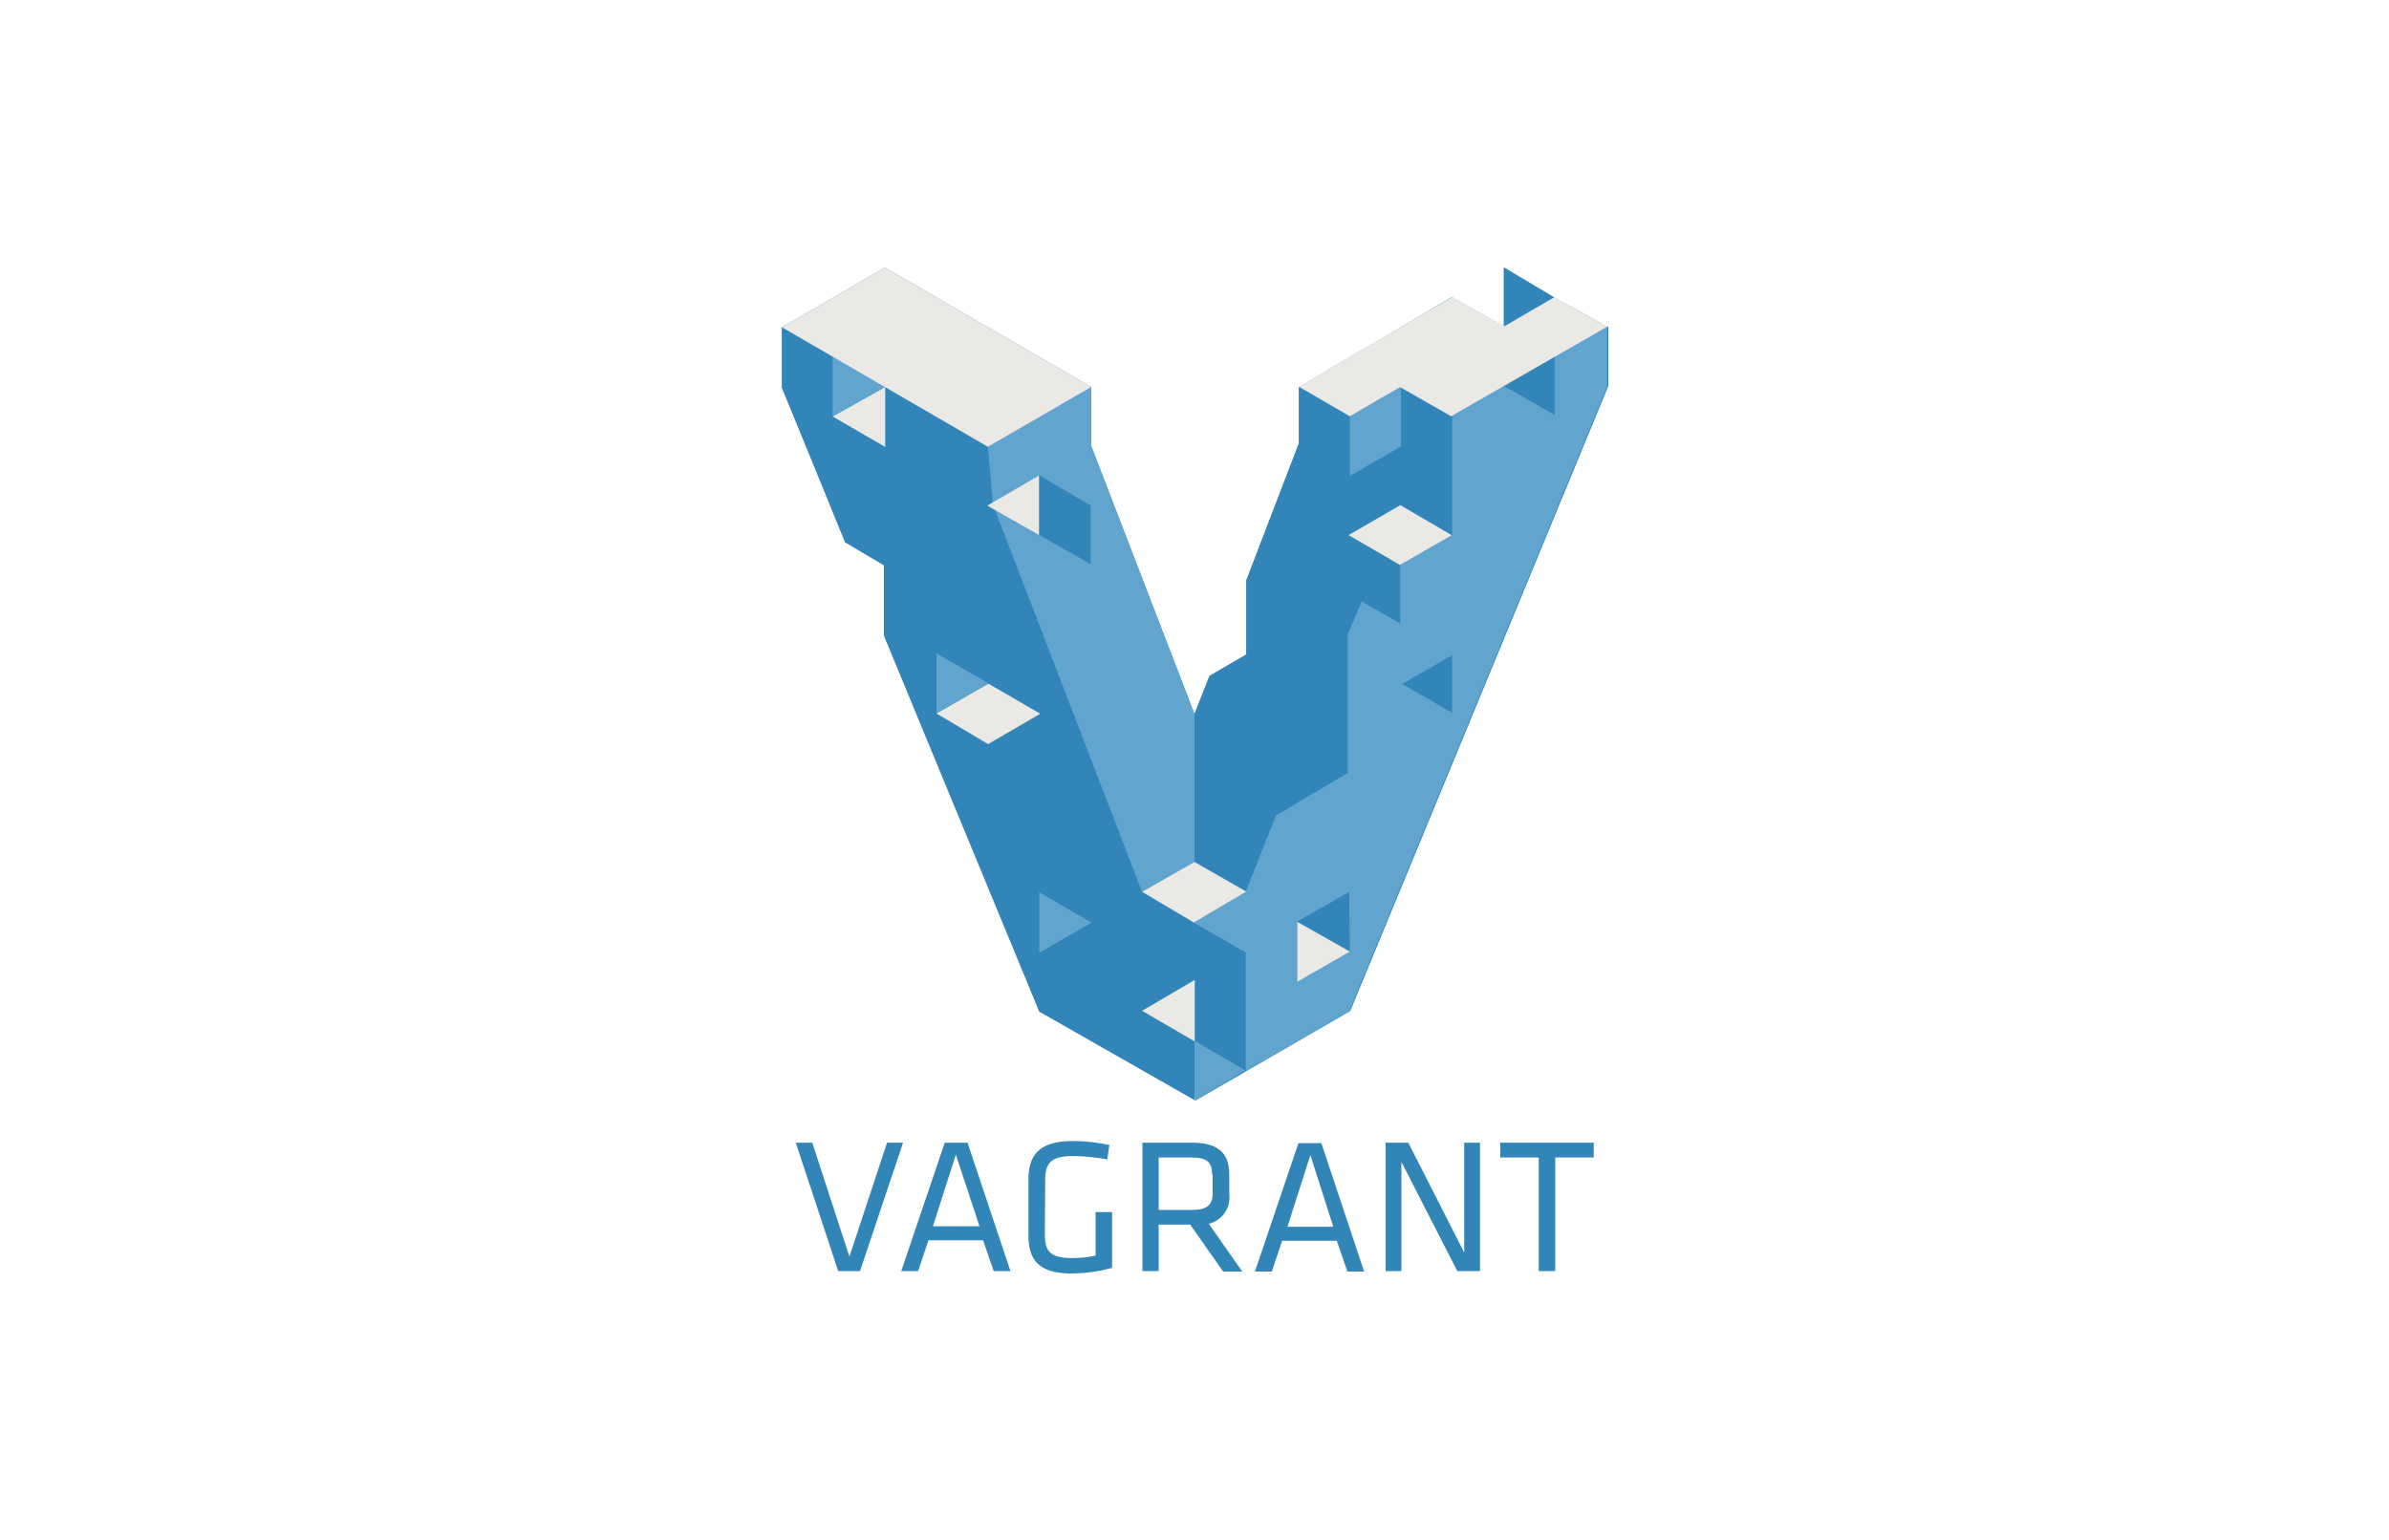 <svg id="Layer_1" data-name="Layer 1" xmlns="http://www.w3.org/2000/svg" viewBox="0 0 200 129"><defs><style>.cls-1{fill:#3185b8;}.cls-2{fill:#61a5ce;}.cls-3{fill:#eae9e6;}.cls-4{fill:#3285b7;}</style></defs><title>Our Partners</title><g id="E"><path class="cls-1" d="M134.49,27.4c-.49-.41-4.41-2.51-4.41-2.51l-4.18,2.43h0l4.18-2.43L125.9,22.4v4.92l-4.36-2.44L116.25,28c-2.18,1.26-7.52,4.44-7.52,4.44v4.69l-4.4,11.47v6.23l-3.09,1.8L100,59.8,91.35,37.34V32.41l-17.26-10-8.62,5h0v5.08l5.38,12.95,3.26,1.93v5.9l13,31.47,13,7.4v0l12.93-7.48,21.6-52.32,0-5"/><path class="cls-1" d="M100,92.12l-13-7.41-13-31.47v-5.9l-3.26-1.93L65.46,32.46V27.38l4.25,2.48v5l4.4,2.55v-5l8.59,5,.42,4.92L95.61,74.7l8.68,5.06v9.91L100,87.15l0,5"/><path class="cls-2" d="M91.35,37.34,100,59.8l0,12.38-4.39,2.5L83.12,42.24l-.42-4.88,8.65-5v4.93"/><path class="cls-2" d="M69.71,29.86v5l4.4-2.47-4.4-2.53"/><path class="cls-3" d="M74.11,37.41v-5l-4.4,2.47,4.4,2.55"/><path class="cls-1" d="M100,72.18l4.33,2.48,4.82-12.11,3.72,2.21V53.16l1.18-2.8,3.16,1.85v-4.9l-4.3-2.5,4.33-2.51L113,39.85v-5l-4.23-2.46v4.69l-4.4,11.47v6.23l-3.09,1.8L100,59.8l0,12.38"/><path class="cls-2" d="M99.93,77.25l4.36,2.51,0,9.92,8.67-5,21.6-52.32,0-5-13,7.46v10l-4.34,2.49v4.9L114,50.36l-1.18,2.8V64.74l-6,3.54-2.52,6.38-4.39,2.59"/><path class="cls-3" d="M82.68,42.33,87,39.81v5l-4.34-2.47"/><path class="cls-1" d="M87,44.8l4.31,2.44V42.33L87,39.81v5"/><path class="cls-2" d="M78.4,54.72v5l4.35-2.5L78.4,54.72"/><path class="cls-3" d="M87.09,59.77l-4.37,2.54L78.4,59.75l4.35-2.5,4.34,2.52"/><path class="cls-2" d="M87,74.71v5.08l4.37-2.53L87,74.71"/><path class="cls-3" d="M95.62,84.65l4.4,2.56,0-5.15-4.42,2.59"/><path class="cls-2" d="M100,92.16v-5l4.25,2.47L100,92.16"/><path class="cls-3" d="M100,72.18l-4.39,2.5,4.33,2.57,4.39-2.59L100,72.18"/><path class="cls-1" d="M121.54,44.82v-10l-4.28-2.44v5L113,39.85l8.57,5"/><path class="cls-3" d="M112.9,44.81l4.33-2.51,4.31,2.52-4.34,2.49-4.3-2.5"/><path class="cls-2" d="M113,39.85l4.29-2.47v-5L113,34.86v5"/><path class="cls-1" d="M125.9,27.32V22.4l4.18,2.49-4.18,2.43"/><path class="cls-3" d="M134.49,27.4l-13,7.46-4.28-2.44L113,34.86l-4.23-2.46s5.34-3.18,7.52-4.44l5.29-3.08,4.36,2.44,4.18-2.43S134,27,134.49,27.4h0"/><path class="cls-3" d="M91.35,32.41l-8.65,5-17.23-10,8.62-5,17.26,10"/><path class="cls-1" d="M130.15,34.75V29.9l-4.22,2.43,4.22,2.42"/><path class="cls-1" d="M117.38,57.27l4.19-2.4v4.82l-4.19-2.42"/><path class="cls-3" d="M108.61,77.21v5L113,79.69l-4.37-2.48"/><path class="cls-1" d="M113,79.69l-.05-5-4.35,2.48,4.4,2.48"/><path class="cls-4" d="M70.17,106.44H72L75.6,95.69H74.26l-3.15,9.54L68,95.69H66.62ZM81,95.69H79.09l-3.64,10.75h1.41l.87-2.58H82.3l.89,2.58h1.4Zm1,7H78.1l1.92-6Zm5.5-3.88c0-1.45.54-2,2.31-2a17,17,0,0,1,2.89.28l.17-1.2a14.51,14.51,0,0,0-3-.34c-2.68,0-3.77,1-3.77,3.19v4.73c0,2,.84,3.17,3.59,3.17a13,13,0,0,0,3.41-.47V101.5H91.72v3.65a10.49,10.49,0,0,1-2,.2c-1.84,0-2.25-.62-2.25-2Zm14.9,7.67H104l-2.8-4a2.27,2.27,0,0,0,1.71-2.5V98.34c0-1.65-.8-2.65-3.11-2.65H95.64v10.75H97v-3.89h2.64Zm-.88-8.09V99.9c0,1-.45,1.42-1.77,1.42H97V96.93H99.7c1.32,0,1.77.36,1.77,1.42Zm9.1-2.66H108.7l-3.64,10.75h1.41l.87-2.58h4.57l.89,2.58h1.4Zm1,7h-3.84l1.92-6ZM122,106.44h1.9V95.69h-1.32v9.2l-4.68-9.2H116v10.75h1.32V97.29Zm6.82,0h1.38V96.93h3.22V95.69h-7.82v1.24h3.22Z"/></g></svg>